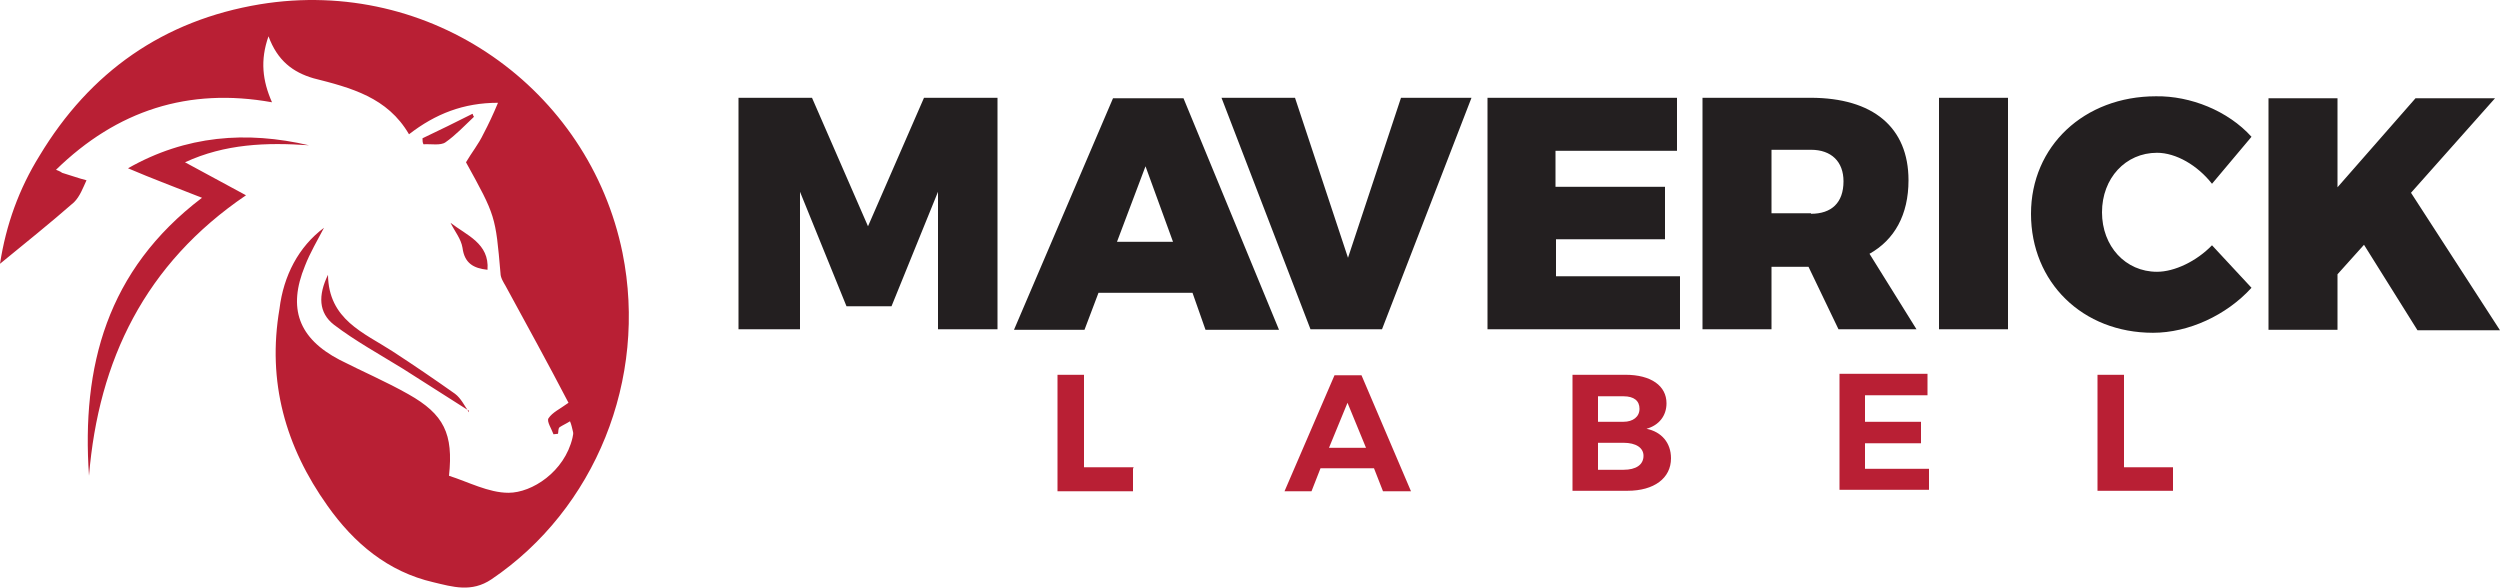 <svg width="170" height="40" viewBox="0 0 170 40" fill="none" xmlns="http://www.w3.org/2000/svg">
<path d="M63.784 22.391V13.041L60.622 20.827H57.562L54.4 13.041V22.391H50.218V6.649H55.216L59.024 15.387L62.832 6.649H67.83V22.391H63.784ZM81.09 19.909L81.974 22.425H86.972L80.478 6.683H75.684L68.952 22.425H73.746L74.698 19.909H81.09ZM79.764 16.441H75.956L77.894 11.307L79.764 16.441ZM89.114 22.391H93.976L100.062 6.649H95.268L91.664 17.529L88.06 6.649H83.062L89.114 22.391ZM105.774 10.253H114.036V6.649H101.15V22.391H114.24V18.787H105.808V16.271H113.22V12.701H105.774V10.253ZM125.018 22.391H130.322L127.126 17.257C128.826 16.305 129.778 14.605 129.778 12.259C129.778 8.655 127.364 6.649 123.114 6.649H115.77V22.391H120.462V18.141H122.978L125.018 22.391ZM123.148 14.503H120.462V10.185H123.148C124.542 10.185 125.358 11.001 125.358 12.327C125.358 13.789 124.542 14.537 123.148 14.537V14.503ZM136.544 22.391V6.649H131.852V22.391H136.544ZM146.608 6.547C141.712 6.547 138.108 9.947 138.108 14.537C138.108 19.195 141.61 22.629 146.404 22.629C148.818 22.629 151.402 21.439 153.102 19.569L150.416 16.679C149.362 17.767 147.866 18.481 146.676 18.481C144.534 18.481 142.936 16.747 142.936 14.435C142.936 12.123 144.534 10.389 146.676 10.389C147.968 10.389 149.43 11.239 150.416 12.497L153.102 9.301C151.504 7.533 148.954 6.513 146.608 6.547ZM164.39 22.459H170L163.948 13.109L169.66 6.683H164.254L158.95 12.735V6.683H154.258V22.425H158.95V18.651L160.752 16.645L164.39 22.459Z" fill="#231F20"/>
<path d="M77.044 31.843V33.407H71.91V25.485H73.712V31.775H77.078V31.843H77.044ZM93.432 31.843L94.044 33.407H95.948L92.582 25.519H90.746L87.346 33.407H89.182L89.794 31.843H93.432ZM92.888 30.449H90.372L91.63 27.389L92.888 30.449ZM106.93 25.485V33.373H110.67C112.472 33.373 113.628 32.523 113.628 31.163C113.628 30.109 112.982 29.361 111.962 29.157C112.812 28.919 113.322 28.273 113.322 27.423C113.322 26.233 112.268 25.485 110.534 25.485H106.93ZM108.664 26.947H110.398C111.112 26.947 111.486 27.253 111.486 27.797C111.486 28.341 111.044 28.681 110.398 28.681H108.664V26.947ZM108.664 30.109H110.398C111.248 30.109 111.758 30.449 111.758 30.993C111.758 31.605 111.248 31.945 110.398 31.945H108.664V30.109ZM126.82 26.879H131.07V25.417H125.086V33.305H131.172V31.877H126.82V30.143H130.628V28.681H126.82V26.981V26.879ZM147.798 31.775H144.432V25.485H142.63V33.373H147.764V31.809V31.775H147.798ZM19.006 20.997C18.156 25.961 19.414 30.381 22.27 34.393C24.072 36.943 26.384 38.881 29.478 39.595C30.77 39.901 32.062 40.309 33.422 39.391C40.46 34.631 44.064 25.791 42.33 17.189C40.052 6.037 29.308 -1.613 17.68 0.291C11.118 1.379 6.12 4.881 2.686 10.593C1.292 12.837 0.408 15.285 0 17.937C1.7 16.543 3.4 15.183 5.032 13.755C5.44 13.347 5.644 12.769 5.882 12.259C5.338 12.123 4.794 11.919 4.216 11.749C4.182 11.715 4.08 11.647 3.808 11.545C7.956 7.499 12.818 5.935 18.496 6.955C17.85 5.493 17.68 4.099 18.258 2.467C18.87 4.133 19.924 4.915 21.318 5.323C23.868 5.969 26.35 6.615 27.812 9.131C29.614 7.737 31.518 6.989 33.864 6.989C33.524 7.805 33.218 8.451 32.878 9.097C32.538 9.811 32.062 10.389 31.688 11.035C33.694 14.673 33.694 14.673 34.034 18.583C34.034 18.889 34.238 19.195 34.374 19.433C35.836 22.119 37.332 24.839 38.658 27.389C38.046 27.831 37.57 28.035 37.298 28.443C37.162 28.647 37.502 29.157 37.638 29.531C37.74 29.531 37.842 29.497 37.944 29.497C37.978 29.361 37.944 29.157 38.046 29.055C38.25 28.919 38.488 28.817 38.76 28.647C38.862 28.885 38.896 29.089 38.964 29.361C38.998 29.463 38.964 29.599 38.93 29.769C38.386 32.081 36.176 33.509 34.578 33.509C33.218 33.509 31.824 32.761 30.532 32.353C30.838 29.497 30.192 28.171 27.778 26.811C26.282 25.961 24.616 25.247 23.086 24.465C20.298 23.003 19.55 20.963 20.74 18.073C21.08 17.189 21.59 16.339 22.032 15.489C20.298 16.781 19.278 18.753 19.006 20.997ZM13.736 13.449C11.934 12.735 10.37 12.157 8.704 11.443C12.648 9.199 16.762 8.893 21.012 9.879C18.122 9.675 15.3 9.777 12.58 11.035C13.974 11.783 15.334 12.531 16.728 13.279C9.86 17.937 6.698 24.499 6.052 32.353C5.542 24.941 7.242 18.379 13.736 13.449ZM31.892 27.933C30.396 26.981 28.9 26.029 27.404 25.077C25.806 24.091 24.14 23.173 22.712 22.085C21.658 21.269 21.624 20.079 22.304 18.685C22.338 21.745 24.752 22.629 26.69 23.887C28.152 24.839 29.546 25.791 30.94 26.777C31.348 27.083 31.586 27.593 31.892 28.035C31.892 28.001 31.892 27.933 31.892 27.933ZM30.634 15.149C31.722 15.999 33.286 16.543 33.15 18.345C32.198 18.243 31.586 17.903 31.45 16.849C31.348 16.237 30.94 15.761 30.634 15.149ZM28.73 9.403C29.886 8.859 30.974 8.315 32.13 7.737C32.164 7.771 32.164 7.873 32.232 7.941C31.586 8.553 30.974 9.199 30.294 9.675C29.954 9.913 29.308 9.777 28.798 9.811C28.73 9.709 28.73 9.539 28.73 9.403Z" fill="#B91F34"/>
</svg>
